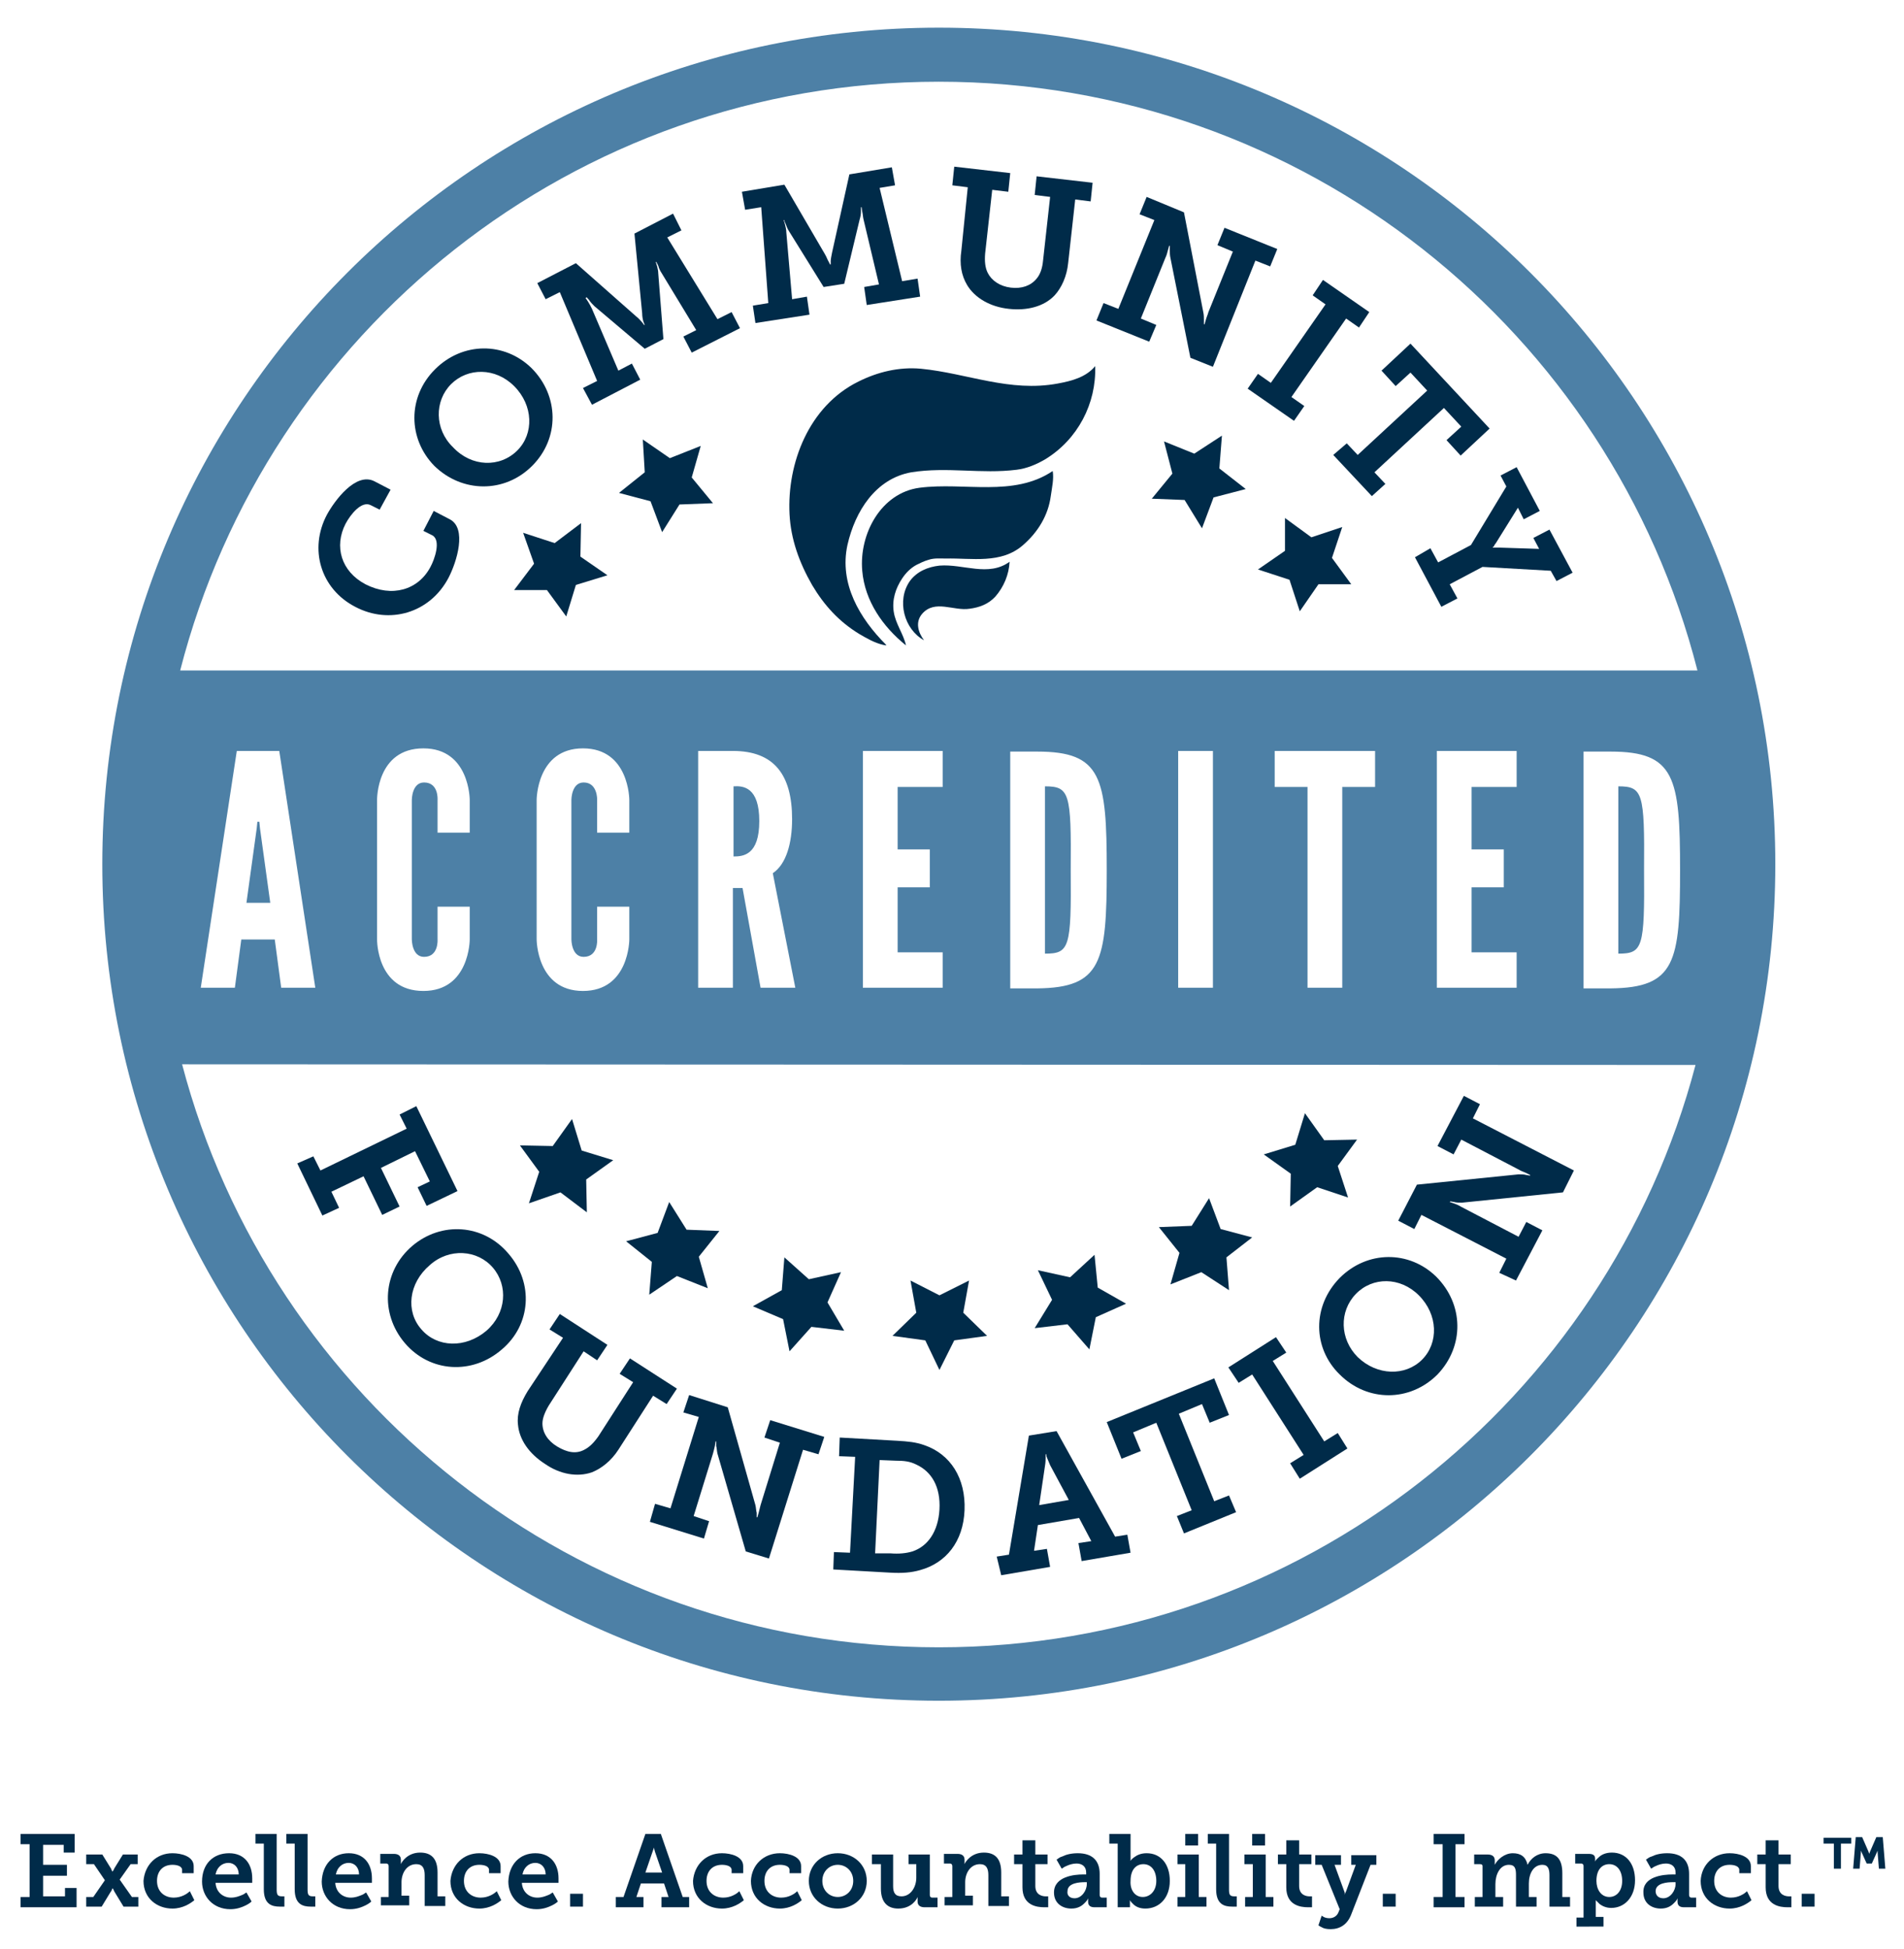 <?xml version="1.0" encoding="utf-8"?>
<!-- Generator: Adobe Illustrator 19.2.1, SVG Export Plug-In . SVG Version: 6.00 Build 0)  -->
<svg version="1.1" id="Layer_1" xmlns="http://www.w3.org/2000/svg" xmlns:xlink="http://www.w3.org/1999/xlink" x="0px" y="0px"
	 viewBox="0 0 295.9 302.9" style="enable-background:new 0 0 295.9 302.9;" xml:space="preserve">
<style type="text/css">
	.st0{fill:#002B49;}
	.st1{fill:#4D80A6;}
</style>
<g id="XMLID_2779_">
	<polygon id="XMLID_2704_" class="st0" points="99.9,68.3 104.1,71.2 108.9,69.3 107.5,74.2 110.8,78.2 105.6,78.4 102.9,82.7 
		101.1,77.9 96.2,76.6 100.2,73.4 	"/>
	<polygon id="XMLID_2703_" class="st0" points="81.3,82.8 86.2,84.4 90.3,81.3 90.2,86.5 94.4,89.4 89.5,90.9 88,95.8 85,91.7 
		79.9,91.7 83,87.6 	"/>
	<polygon id="XMLID_2697_" class="st0" points="82.2,187 83.8,182.1 80.8,178 85.9,178.1 88.9,173.9 90.4,178.8 95.3,180.3 
		91.1,183.3 91.2,188.4 87.1,185.3 	"/>
	<polygon id="XMLID_2696_" class="st0" points="100.9,201.2 101.3,196.1 97.3,192.9 102.2,191.6 104,186.8 106.7,191.1 111.8,191.3 
		108.6,195.3 110,200.2 105.2,198.3 	"/>
	<polygon id="XMLID_2695_" class="st0" points="122.7,210 121.7,205 117,203 121.5,200.5 121.9,195.4 125.7,198.8 130.7,197.7 
		128.6,202.4 131.2,206.8 126.1,206.2 	"/>
	<polygon id="XMLID_2694_" class="st0" points="146,212.9 143.8,208.3 138.7,207.6 142.4,204 141.5,199 146,201.3 150.6,199 
		149.7,204 153.4,207.6 148.3,208.3 	"/>
	<polygon id="XMLID_2693_" class="st0" points="169.3,209.7 165.9,205.8 160.8,206.4 163.5,202 161.3,197.4 166.3,198.5 170.1,195 
		170.6,200.1 175,202.6 170.3,204.7 	"/>
	<polygon id="XMLID_2692_" class="st0" points="191,200.5 186.7,197.7 181.9,199.6 183.3,194.7 180.1,190.7 185.2,190.5 
		187.9,186.2 189.7,191 194.6,192.3 190.6,195.4 	"/>
	<polygon id="XMLID_2691_" class="st0" points="209.5,186.1 204.7,184.5 200.5,187.5 200.6,182.4 196.4,179.4 201.3,177.9 
		202.8,173 205.8,177.2 210.9,177.1 207.9,181.2 	"/>
	<polygon id="XMLID_2685_" class="st0" points="208.6,81.9 207,86.7 210,90.8 204.9,90.8 202,95 200.4,90.1 195.5,88.5 199.7,85.6 
		199.7,80.5 203.8,83.5 	"/>
	<polygon id="XMLID_2684_" class="st0" points="189.9,67.7 189.5,72.8 193.6,76 188.6,77.3 186.8,82.1 184.1,77.7 179,77.5 
		182.2,73.6 180.9,68.6 185.6,70.5 	"/>
</g>
<g id="XMLID_47_">
	<g id="XMLID_180_">
		<path id="XMLID_181_" class="st0" d="M50.8,80c1.2-2.2,4.5-6.7,7.4-5.2l2.5,1.3L59,79.2l-1.4-0.7c-1.4-0.7-3.1,1.4-3.9,2.9
			c-1.8,3.5-0.7,7.4,3.1,9.4c4.1,2.1,8.2,0.9,10.1-2.7c0.6-1.1,1.7-4.1,0.3-4.9l-1.4-0.7l1.6-3.1l2.5,1.3c2.7,1.4,1.1,6.6-0.2,9.1
			c-2.9,5.5-9.2,7.3-14.5,4.5C49.8,91.5,48,85.3,50.8,80z"/>
		<path id="XMLID_183_" class="st0" d="M67.6,57.4c4.3-4.3,10.8-4.3,15-0.2c4.3,4.3,4.4,10.9,0.1,15.2c-4.3,4.3-10.9,4.2-15.2,0
			C63.4,68.2,63.3,61.7,67.6,57.4z M80.4,70c2.6-2.6,2.5-7-0.5-10c-2.9-2.9-7.2-2.9-9.8-0.3s-2.6,7,0.3,9.8
			C73.3,72.6,77.7,72.7,80.4,70z"/>
		<path id="XMLID_186_" class="st0" d="M90.6,60.3l2.2-1.1L87,45.4l-2.2,1.1L83.5,44l6-3.1l9.4,8.3c0.4,0.3,0.7,0.7,0.9,0.9l0.3,0.4
			l0.1,0L100,50c-0.1-0.3-0.2-0.8-0.2-1.3l-1.2-12.4l6-3.1l1.3,2.6l-2.2,1.1l7.8,12.7l2.2-1.1l1.3,2.5l-7.5,3.8l-1.3-2.5l2-1
			l-5.4-8.9c-0.2-0.3-0.4-0.7-0.5-1.1l-0.3-0.6l-0.1,0c0.1,0.2,0.1,0.4,0.2,0.6c0.1,0.4,0.2,0.8,0.2,1.2l0.8,10.2l-2.9,1.5l-7.8-6.6
			c-0.3-0.3-0.6-0.6-0.8-0.9c-0.1-0.2-0.3-0.3-0.4-0.5L91,46.3l0.4,0.6c0.2,0.3,0.4,0.7,0.6,1.1l4.1,9.6l2.1-1.1l1.3,2.5l-7.5,3.9
			L90.6,60.3z"/>
		<path id="XMLID_188_" class="st0" d="M117,47.5l2.4-0.4l-1.1-14.9l-2.5,0.4l-0.5-2.8l6.6-1.1l6.3,10.8c0.3,0.5,0.4,0.9,0.6,1.2
			l0.2,0.4l0.1,0l0-0.5c0-0.3,0.1-0.8,0.2-1.3l2.7-12.2l6.6-1.1l0.5,2.8l-2.4,0.4l3.5,14.5l2.4-0.4l0.4,2.8l-8.3,1.3l-0.4-2.8
			l2.3-0.4l-2.4-10.1c-0.1-0.4-0.1-0.8-0.2-1.2l-0.1-0.7l-0.1,0c0,0.2,0,0.4,0,0.7c0,0.4-0.1,0.9-0.2,1.2l-2.4,10l-3.2,0.5l-5.4-8.7
			c-0.2-0.3-0.4-0.8-0.5-1.1c-0.1-0.2-0.2-0.4-0.2-0.6l-0.1,0l0.2,0.7c0.1,0.4,0.2,0.8,0.2,1.2l0.9,10.4l2.3-0.4l0.4,2.8l-8.4,1.3
			L117,47.5z"/>
		<path id="XMLID_190_" class="st0" d="M150.4,29.1l-2.4-0.3l0.3-2.9l8.7,1l-0.3,2.9l-2.5-0.3l-1.1,9.9c-0.1,1.2,0,2.2,0.4,3
			c0.6,1.2,1.9,2.1,3.6,2.3c1.7,0.2,3.1-0.3,4-1.4c0.6-0.7,0.9-1.7,1-2.8l1.1-9.9l-2.4-0.3l0.3-2.9l8.7,1l-0.3,2.9l-2.4-0.3
			l-1.1,9.9c-0.2,2-1,3.8-2.1,5c-1.7,1.8-4.4,2.4-7.1,2.1c-2.9-0.3-5.3-1.7-6.5-3.7c-0.9-1.5-1.2-3.3-0.9-5.3L150.4,29.1z"/>
		<path id="XMLID_192_" class="st0" d="M171.5,47.1l2.3,0.9l5.6-13.8l-2.3-0.9l1.1-2.7L184,33l3,15.5c0.1,0.4,0.1,0.9,0.1,1.2l0,0.7
			l0.1,0l0.2-0.7c0.1-0.4,0.3-0.8,0.4-1.2l3.8-9.4l-2.4-1l1.1-2.7l8.2,3.3l-1.1,2.7l-2.3-0.9L188.5,57l-3.5-1.4l-3.1-15.5
			c-0.1-0.4-0.1-0.9-0.1-1.2l0-0.7l-0.1,0l-0.2,0.7c-0.1,0.4-0.2,0.8-0.4,1.2l-3.8,9.4l2.4,1l-1.1,2.6l-8.2-3.3L171.5,47.1z"/>
		<path id="XMLID_194_" class="st0" d="M195.5,58.1l2,1.4l8.5-12.2l-2-1.4l1.6-2.4l7.2,5l-1.6,2.4l-2-1.4l-8.5,12.2l2,1.4l-1.6,2.3
			l-7.2-5L195.5,58.1z"/>
		<path id="XMLID_196_" class="st0" d="M209.3,68.9l1.7,1.8l10.8-10l-2.6-2.8l-2.3,2.1l-2.2-2.4l4.5-4.2l12.3,13.2l-4.5,4.2
			l-2.2-2.4l2.3-2.1l-2.7-2.9l-10.8,10l1.7,1.8l-2.1,1.9l-6-6.4L209.3,68.9z"/>
		<path id="XMLID_198_" class="st0" d="M222.3,85.2l1.2,2.2l5.1-2.7l5.5-9.1l-0.9-1.7l2.5-1.3l3.6,6.8l-2.5,1.3l-0.9-1.8l-3.3,5.3
			c-0.1,0.2-0.3,0.4-0.4,0.6c0,0.1-0.1,0.2-0.2,0.2l0,0.1c0.1,0,0.2,0,0.3,0c0.2,0,0.5,0,0.7,0l6.2,0.2l-0.9-1.7l2.5-1.3l3.6,6.7
			l-2.5,1.3l-0.9-1.6l-10.6-0.6l-5.1,2.7l1.2,2.2l-2.5,1.3l-4.1-7.7L222.3,85.2z"/>
	</g>
	<g id="XMLID_150_">
		<path id="XMLID_155_" class="st0" d="M48.7,179.7l1.1,2.2l13.4-6.5l-1.1-2.2l2.6-1.3l6.4,13.2l-4.8,2.3l-1.4-2.9l1.9-0.9l-2.3-4.7
			l-5.3,2.6l2.9,6l-2.7,1.3l-2.9-6l-5,2.4l1.2,2.5l-2.6,1.2l-3.9-8.1L48.7,179.7z"/>
		<path id="XMLID_158_" class="st0" d="M79,194.8c4,4.6,3.5,11.1-1,14.9c-4.6,4-11.2,3.6-15.1-1s-3.4-11.2,1.2-15.1
			C68.6,189.8,75.1,190.2,79,194.8z M65.5,206.6c2.4,2.8,6.8,3,10.1,0.2c3.1-2.7,3.4-7,1-9.8s-6.8-3.1-9.8-0.4
			C63.5,199.4,63,203.8,65.5,206.6z"/>
		<path id="XMLID_161_" class="st0" d="M87.5,207.9l-2.1-1.3l1.6-2.4l7.4,4.8l-1.6,2.4l-2.1-1.4l-5.4,8.4c-0.6,1-1,2-1,2.8
			c0,1.4,0.8,2.7,2.3,3.6s2.9,1.2,4.2,0.5c0.8-0.4,1.5-1.1,2.2-2.1l5.4-8.4l-2.1-1.3l1.6-2.4l7.3,4.7l-1.6,2.4l-2.1-1.3l-5.4,8.4
			c-1.1,1.7-2.6,2.9-4.1,3.5c-2.3,0.8-5,0.3-7.3-1.3c-2.5-1.6-4-3.8-4.2-6.1c-0.2-1.7,0.4-3.4,1.5-5.2L87.5,207.9z"/>
		<path id="XMLID_163_" class="st0" d="M101.8,233.7l2.4,0.7l4.4-14.2l-2.4-0.7l0.9-2.7l6,1.9l4.3,15.2c0.1,0.4,0.1,0.9,0.2,1.2
			l0,0.7l0.1,0l0.2-0.7c0.1-0.4,0.2-0.8,0.3-1.2l3-9.7l-2.4-0.8l0.9-2.7l8.4,2.6l-0.9,2.7l-2.4-0.7l-5.3,16.9l-3.6-1.1l-4.4-15.2
			c-0.1-0.4-0.1-0.9-0.2-1.2l0-0.7l-0.1,0l-0.1,0.7c-0.1,0.4-0.2,0.9-0.3,1.2l-3,9.7l2.4,0.8l-0.8,2.7l-8.4-2.6L101.8,233.7z"/>
		<path id="XMLID_165_" class="st0" d="M129.6,241.2l2.5,0.1l0.8-14.9l-2.5-0.1l0.1-2.9l8.9,0.5c1.7,0.1,2.9,0.2,4.3,0.7
			c4,1.4,6.4,5.1,6.2,10.1c-0.2,4.9-2.9,8.2-6.9,9.3c-1.4,0.4-2.8,0.5-4.6,0.4l-8.9-0.5L129.6,241.2z M138.4,241.4
			c1.3,0.1,2.4,0,3.4-0.3c2.4-0.8,4-3.1,4.2-6.5c0.2-3.5-1.2-5.9-3.6-7c-1-0.5-1.9-0.6-3.2-0.6l-2.5-0.1l-0.7,14.5L138.4,241.4z"/>
		<path id="XMLID_168_" class="st0" d="M154.9,241.9l1.9-0.3l3.1-18.5l4.3-0.7l9.1,16.4l1.9-0.3l0.5,2.8l-7.6,1.3l-0.5-2.8l2-0.3
			l-1.9-3.6l-6.4,1.1l-0.6,4l2-0.3l0.5,2.8l-7.6,1.3L154.9,241.9z M166.1,233.1l-2.9-5.4l-0.5-1.2c-0.1-0.2-0.1-0.4-0.1-0.5l-0.1,0
			l0,0.5c0,0.3,0,0.7-0.1,1.3l-0.9,6.1L166.1,233.1z"/>
		<path id="XMLID_171_" class="st0" d="M182.9,235.6l2.3-0.9l-5.5-13.6l-3.6,1.5l1.2,2.9l-3,1.2l-2.3-5.7l16.7-6.8l2.3,5.7l-3,1.2
			l-1.2-2.9l-3.6,1.5l5.5,13.6l2.3-0.9l1.1,2.6l-8.1,3.3L182.9,235.6z"/>
		<path id="XMLID_173_" class="st0" d="M200.5,227.4l2.1-1.3l-8-12.5l-2.1,1.3l-1.6-2.4l7.4-4.7l1.6,2.4l-2.1,1.3l8,12.5l2.1-1.3
			l1.5,2.4l-7.4,4.7L200.5,227.4z"/>
		<path id="XMLID_175_" class="st0" d="M208.2,198.6c4.3-4.3,10.8-4.3,15-0.2c4.3,4.3,4.4,10.8,0.2,15.2c-4.3,4.3-10.9,4.3-15.2,0
			C204,209.5,203.9,203,208.2,198.6z M221,211.3c2.6-2.6,2.5-7-0.5-10c-2.9-2.9-7.2-2.9-9.8-0.2s-2.5,7,0.3,9.8
			C214,213.8,218.4,213.9,221,211.3z"/>
		<path id="XMLID_178_" class="st0" d="M233,197.8l1.1-2.2l-13.2-6.8l-1.1,2.2l-2.5-1.3l2.9-5.6l15.8-1.6c0.4,0,0.9,0,1.2,0.1
			l0.6,0.1l0-0.1l-0.6-0.3c-0.4-0.2-0.8-0.3-1.1-0.5l-9-4.7l-1.2,2.3l-2.5-1.3l4.1-7.8l2.5,1.3l-1.1,2.2l15.7,8.1l-1.7,3.4
			l-15.7,1.6c-0.4,0-0.9,0-1.2-0.1l-0.6-0.1l-0.1,0.1l0.6,0.2c0.3,0.1,0.8,0.3,1.1,0.5l9,4.7l1.2-2.3l2.5,1.3l-4.1,7.8L233,197.8z"
			/>
	</g>
</g>
<g id="XMLID_29_">
	<path id="XMLID_30_" class="st0" d="M3.2,294.8h1.4v-8.2H3.2V285h8.4v2.9H9.9v-1.2H6.7v3.1h3.7v1.7H6.7v3.2h3.4v-1.3h1.8v3H3.2
		V294.8z"/>
	<path id="XMLID_32_" class="st0" d="M13.3,294.8h1.2l1.8-2.6l-1.7-2.5h-1.2v-1.5h2.5l1.3,2.1c0.1,0.1,0.1,0.3,0.2,0.4
		c0,0.1,0.1,0.1,0.1,0.2h0c0-0.1,0-0.1,0.1-0.2l0.2-0.4l1.3-2.1h2.3v1.5h-1.1l-1.7,2.4l1.9,2.7h1v1.5h-2.3l-1.4-2.3l-0.2-0.4
		c0-0.1-0.1-0.1-0.1-0.2h0c0,0.1,0,0.1-0.1,0.2c0,0.1-0.1,0.3-0.2,0.4l-1.4,2.3h-2.4V294.8z"/>
	<path id="XMLID_34_" class="st0" d="M26.8,288c1.4,0,3.3,0.5,3.3,2v1.1h-1.8v-0.5c0-0.6-0.8-0.8-1.5-0.8c-1.5,0-2.4,1-2.4,2.5
		c0,1.7,1.2,2.6,2.6,2.6c1.2,0,2.1-0.6,2.5-1l0.7,1.4c-0.6,0.5-1.8,1.3-3.4,1.3c-2.4,0-4.5-1.6-4.5-4.3
		C22.5,289.8,24.3,288,26.8,288z"/>
	<path id="XMLID_38_" class="st0" d="M35.6,288c2.4,0,3.6,1.7,3.6,3.9c0,0.1,0,0.3,0,0.4l0,0.3h-5.7c0.1,1.5,1.2,2.3,2.4,2.3
		c0.7,0,1.2-0.2,1.7-0.4c0.3-0.1,0.5-0.3,0.7-0.4l0.8,1.4c-0.2,0.2-0.5,0.4-0.9,0.6c-0.6,0.3-1.4,0.6-2.4,0.6c-2.7,0-4.4-2-4.4-4.3
		C31.4,289.7,33.1,288,35.6,288z M37.1,291.3c0-1.1-0.7-1.8-1.6-1.8c-1,0-1.8,0.7-2,1.8H37.1z"/>
	<path id="XMLID_42_" class="st0" d="M41,286.5h-1.3V285H43v8.6c0,0.8,0.1,1.1,0.8,1.1c0.1,0,0.2,0,0.3,0h0.1v1.6l-0.2,0
		c-0.1,0-0.3,0-0.5,0c-1.3,0-2.5-0.4-2.5-2.7V286.5z"/>
	<path id="XMLID_48_" class="st0" d="M45.8,286.5h-1.3V285h3.3v8.6c0,0.8,0.1,1.1,0.8,1.1c0.1,0,0.2,0,0.3,0H49v1.6l-0.2,0
		c-0.1,0-0.3,0-0.5,0c-1.3,0-2.5-0.4-2.5-2.7V286.5z"/>
	<path id="XMLID_52_" class="st0" d="M54.2,288c2.4,0,3.6,1.7,3.6,3.9c0,0.1,0,0.3,0,0.4l0,0.3h-5.7c0.1,1.5,1.2,2.3,2.4,2.3
		c0.7,0,1.2-0.2,1.7-0.4c0.3-0.1,0.5-0.3,0.7-0.4l0.8,1.4c-0.2,0.2-0.5,0.4-0.9,0.6c-0.6,0.3-1.4,0.6-2.4,0.6c-2.7,0-4.4-2-4.4-4.3
		C50.1,289.7,51.8,288,54.2,288z M55.8,291.3c0-1.1-0.7-1.8-1.6-1.8c-1,0-1.8,0.7-2,1.8H55.8z"/>
	<path id="XMLID_55_" class="st0" d="M59.2,294.8h1.2v-4.8c0-0.2-0.1-0.4-0.4-0.4h-0.9v-1.5h2.1c0.7,0,1.1,0.3,1.1,0.9v0.4
		c0,0.1,0,0.2,0,0.2c0,0,0,0.1,0,0.1h0c0.1-0.3,1-1.8,3-1.8c1.7,0,2.7,0.9,2.7,3.1v3.7h1.2v1.5H66v-4.8c0-1-0.3-1.7-1.3-1.7
		c-1.5,0-2.3,1.4-2.3,2.8v2.1h1.2v1.5h-4.4V294.8z"/>
	<path id="XMLID_57_" class="st0" d="M74.5,288c1.4,0,3.3,0.5,3.3,2v1.1h-1.8v-0.5c0-0.6-0.8-0.8-1.5-0.8c-1.5,0-2.4,1-2.4,2.5
		c0,1.7,1.2,2.6,2.6,2.6c1.2,0,2.1-0.6,2.5-1l0.7,1.4c-0.6,0.5-1.8,1.3-3.4,1.3c-2.4,0-4.5-1.6-4.5-4.3C70.2,289.8,72,288,74.5,288z
		"/>
	<path id="XMLID_59_" class="st0" d="M83.2,288c2.4,0,3.6,1.7,3.6,3.9c0,0.1,0,0.3,0,0.4l0,0.3h-5.7c0.1,1.5,1.2,2.3,2.4,2.3
		c0.7,0,1.2-0.2,1.7-0.4c0.3-0.1,0.5-0.3,0.7-0.4l0.8,1.4c-0.2,0.2-0.5,0.4-0.9,0.6c-0.6,0.3-1.4,0.6-2.4,0.6c-2.7,0-4.4-2-4.4-4.3
		C79.1,289.7,80.8,288,83.2,288z M84.8,291.3c0-1.1-0.7-1.8-1.6-1.8c-1,0-1.8,0.7-2,1.8H84.8z"/>
	<path id="XMLID_62_" class="st0" d="M88.6,294.3h2v2h-2V294.3z"/>
	<path id="XMLID_65_" class="st0" d="M95.9,294.8h1l3.4-9.8h2.4l3.4,9.8h1v1.6h-4.3v-1.6h1.1l-0.7-2.1h-3.6l-0.7,2.1h1.1v1.6h-4.3
		V294.8z M102.9,291l-1.1-3.2l-0.2-0.7c0-0.1,0-0.2,0-0.3h0l0,0.3c0,0.2-0.1,0.4-0.2,0.7l-1.1,3.2H102.9z"/>
	<path id="XMLID_68_" class="st0" d="M112.2,288c1.4,0,3.3,0.5,3.3,2v1.1h-1.8v-0.5c0-0.6-0.8-0.8-1.5-0.8c-1.5,0-2.4,1-2.4,2.5
		c0,1.7,1.2,2.6,2.6,2.6c1.2,0,2.1-0.6,2.5-1l0.7,1.4c-0.6,0.5-1.8,1.3-3.4,1.3c-2.4,0-4.5-1.6-4.5-4.3
		C107.9,289.8,109.7,288,112.2,288z"/>
	<path id="XMLID_70_" class="st0" d="M121.2,288c1.4,0,3.3,0.5,3.3,2v1.1h-1.8v-0.5c0-0.6-0.8-0.8-1.5-0.8c-1.5,0-2.4,1-2.4,2.5
		c0,1.7,1.2,2.6,2.6,2.6c1.2,0,2.1-0.6,2.5-1l0.7,1.4c-0.6,0.5-1.8,1.3-3.4,1.3c-2.4,0-4.5-1.6-4.5-4.3
		C116.8,289.8,118.7,288,121.2,288z"/>
	<path id="XMLID_73_" class="st0" d="M130.2,288c2.5,0,4.5,1.8,4.5,4.3c0,2.5-2,4.3-4.5,4.3c-2.5,0-4.5-1.8-4.5-4.3
		C125.7,289.8,127.7,288,130.2,288z M130.2,294.8c1.3,0,2.4-1,2.4-2.5c0-1.5-1.1-2.5-2.4-2.5s-2.4,1-2.4,2.5
		C127.8,293.8,128.9,294.8,130.2,294.8z"/>
	<path id="XMLID_76_" class="st0" d="M136.8,289.7h-1.3v-1.5h3.3v4.9c0,1,0.3,1.6,1.3,1.6c1.4,0,2.3-1.4,2.3-2.9v-2.1h-1.2v-1.5h3.3
		v6.3c0,0.2,0.1,0.4,0.4,0.4h0.8v1.5h-2c-0.7,0-1.1-0.3-1.1-0.9v-0.3c0-0.1,0-0.2,0-0.3v-0.1h0c-0.1,0.3-0.9,1.8-3,1.8
		c-1.6,0-2.7-0.9-2.7-3.1V289.7z"/>
	<path id="XMLID_78_" class="st0" d="M146.8,294.8h1.2v-4.8c0-0.2-0.1-0.4-0.4-0.4h-0.9v-1.5h2.1c0.7,0,1.1,0.3,1.1,0.9v0.4
		c0,0.1,0,0.2,0,0.2c0,0,0,0.1,0,0.1h0c0.1-0.3,1-1.8,3-1.8c1.7,0,2.7,0.9,2.7,3.1v3.7h1.2v1.5h-3.2v-4.8c0-1-0.3-1.7-1.3-1.7
		c-1.5,0-2.3,1.4-2.3,2.8v2.1h1.2v1.5h-4.4V294.8z"/>
	<path id="XMLID_81_" class="st0" d="M158.8,289.7h-1.2v-1.5h1.3V286h2v2.2h1.9v1.5h-1.9v3.4c0,1.4,1.1,1.6,1.6,1.6
		c0.1,0,0.2,0,0.3,0h0.1v1.7l-0.2,0c-0.1,0-0.3,0-0.4,0c-1.2,0-3.4-0.3-3.4-3.1V289.7z"/>
	<path id="XMLID_84_" class="st0" d="M168.3,291.3h0.5V291c0-1-0.7-1.4-1.5-1.4c-0.6,0-1.2,0.2-1.6,0.4c-0.3,0.1-0.5,0.3-0.7,0.4
		l-0.8-1.4c0.3-0.2,0.5-0.4,0.9-0.5c0.6-0.3,1.4-0.5,2.4-0.5c2.2,0,3.4,1.1,3.4,3.2v3.3c0,0.2,0.1,0.4,0.4,0.4h0.7v1.5h-1.9
		c-0.8,0-1-0.4-1-0.9v-0.1c0-0.1,0-0.2,0-0.3c0,0,0-0.1,0-0.1h0c-0.1,0.3-0.3,0.5-0.6,0.8c-0.4,0.4-1,0.8-2,0.8
		c-1.4,0-2.7-0.8-2.7-2.5C163.8,291.6,167,291.3,168.3,291.3z M167,295c1.1,0,1.9-1.2,1.9-2.2v-0.3h-0.3c-0.8,0-2.7,0.1-2.7,1.4
		C165.8,294.5,166.2,295,167,295z"/>
	<path id="XMLID_87_" class="st0" d="M173.6,286.5h-1.2V285h3.3v3.5c0,0.2,0,0.4,0,0.5c0,0.1,0,0.1,0,0.2h0c0.1-0.2,0.3-0.4,0.6-0.6
		c0.4-0.3,1-0.6,1.9-0.6c2.2,0,3.6,1.7,3.6,4.3c0,2.6-1.6,4.3-3.8,4.3c-0.9,0-1.5-0.3-1.9-0.7c-0.2-0.2-0.4-0.4-0.5-0.6h0
		c0,0,0,0.1,0,0.2c0,0.1,0,0.3,0,0.4v0.5h-1.9V286.5z M177.6,294.8c1.1,0,2.1-0.9,2.1-2.5c0-1.6-0.8-2.6-2-2.6c-1.1,0-2,0.8-2,2.6
		C175.6,293.6,176.3,294.8,177.6,294.8z"/>
	<path id="XMLID_90_" class="st0" d="M183,294.8h1.2v-5.1H183v-1.5h3.3v6.6h1.2v1.5H183V294.8z M184.2,285h2v1.8h-2V285z"/>
	<path id="XMLID_93_" class="st0" d="M189,286.5h-1.3V285h3.3v8.6c0,0.8,0.1,1.1,0.8,1.1c0.1,0,0.2,0,0.3,0h0.1v1.6l-0.2,0
		c-0.1,0-0.3,0-0.5,0c-1.3,0-2.5-0.4-2.5-2.7V286.5z"/>
	<path id="XMLID_95_" class="st0" d="M193.5,294.8h1.2v-5.1h-1.3v-1.5h3.3v6.6h1.2v1.5h-4.4V294.8z M194.6,285h2v1.8h-2V285z"/>
	<path id="XMLID_98_" class="st0" d="M199.8,289.7h-1.2v-1.5h1.3V286h2v2.2h1.9v1.5h-1.9v3.4c0,1.4,1.1,1.6,1.6,1.6
		c0.1,0,0.2,0,0.3,0h0.1v1.7l-0.2,0c-0.1,0-0.3,0-0.4,0c-1.2,0-3.4-0.3-3.4-3.1V289.7z"/>
	<path id="XMLID_100_" class="st0" d="M205.4,297.7c0.1,0.1,0.2,0.1,0.3,0.2c0.2,0.1,0.5,0.2,0.9,0.2c0.7,0,1.2-0.4,1.4-0.9l0.2-0.5
		l-2.8-6.9h-1v-1.5h4v1.5h-1l1.5,4.1c0.1,0.2,0.1,0.4,0.1,0.6c0,0.1,0,0.2,0,0.3h0l0-0.3c0-0.2,0.1-0.4,0.2-0.6l1.5-4.1H210v-1.5
		h3.9v1.5h-0.9l-3,7.7c-0.6,1.6-1.8,2.3-3.2,2.3c-0.6,0-1.1-0.1-1.4-0.3c-0.2-0.1-0.4-0.2-0.5-0.3L205.4,297.7z"/>
	<path id="XMLID_102_" class="st0" d="M214.9,294.3h2v2h-2V294.3z"/>
	<path id="XMLID_104_" class="st0" d="M222.8,294.8h1.4v-8.2h-1.4V285h4.8v1.6h-1.4v8.2h1.4v1.6h-4.8V294.8z"/>
	<path id="XMLID_106_" class="st0" d="M229.2,294.8h1.2V290c0-0.2-0.1-0.3-0.4-0.3h-0.9v-1.5h2.1c0.7,0,1.1,0.3,1.1,0.9v0.4
		c0,0.1,0,0.2,0,0.2c0,0,0,0.1,0,0.1h0c0.4-0.8,1.5-1.8,2.8-1.8c1.2,0,2,0.5,2.3,1.8h0c0.5-1,1.5-1.8,2.8-1.8c1.7,0,2.6,0.9,2.6,3.1
		v3.7h1.2v1.5h-3.2v-4.9c0-0.9-0.2-1.6-1.1-1.6c-1.4,0-2.1,1.4-2.1,2.9v2.1h1.2v1.5h-3.2v-4.9c0-0.9-0.1-1.6-1.1-1.6
		c-1.4,0-2.1,1.5-2.1,3v2h1.2v1.5h-4.4V294.8z"/>
	<path id="XMLID_108_" class="st0" d="M246.1,298v-8c0-0.2-0.1-0.4-0.4-0.4h-0.9v-1.5h2.1c0.8,0,1,0.3,1,0.8v0v0.3c0,0,0,0.1,0,0.1
		h0c0.1-0.3,0.4-0.5,0.6-0.7c0.4-0.4,1.1-0.7,2-0.7c2.2,0,3.6,1.7,3.6,4.3c0,2.6-1.6,4.3-3.7,4.3c-0.8,0-1.4-0.3-1.8-0.6
		c-0.2-0.2-0.4-0.4-0.6-0.6h0l0,0.2c0,0.1,0,0.3,0,0.5v1.9h1.2v1.5H245V298H246.1z M250.1,294.8c1.1,0,2-0.9,2-2.5
		c0-1.6-0.8-2.6-2-2.6c-1.1,0-2,0.8-2,2.6C248.1,293.6,248.8,294.8,250.1,294.8z"/>
	<path id="XMLID_111_" class="st0" d="M259.9,291.3h0.5V291c0-1-0.7-1.4-1.5-1.4c-0.6,0-1.2,0.2-1.6,0.4c-0.3,0.1-0.5,0.3-0.7,0.4
		l-0.8-1.4c0.3-0.2,0.5-0.4,0.9-0.5c0.6-0.3,1.4-0.5,2.4-0.5c2.2,0,3.4,1.1,3.4,3.2v3.3c0,0.2,0.1,0.4,0.4,0.4h0.7v1.5h-1.9
		c-0.8,0-1-0.4-1-0.9v-0.1c0-0.1,0-0.2,0-0.3c0,0,0-0.1,0-0.1h0c-0.1,0.3-0.3,0.5-0.6,0.8c-0.4,0.4-1,0.8-2,0.8
		c-1.4,0-2.7-0.8-2.7-2.5C255.3,291.6,258.5,291.3,259.9,291.3z M258.5,295c1.1,0,1.9-1.2,1.9-2.2v-0.3H260c-0.8,0-2.7,0.1-2.7,1.4
		C257.3,294.5,257.7,295,258.5,295z"/>
	<path id="XMLID_115_" class="st0" d="M268.8,288c1.4,0,3.3,0.5,3.3,2v1.1h-1.8v-0.5c0-0.6-0.8-0.8-1.5-0.8c-1.5,0-2.4,1-2.4,2.5
		c0,1.7,1.2,2.6,2.6,2.6c1.2,0,2.1-0.6,2.5-1l0.7,1.4c-0.6,0.5-1.8,1.3-3.4,1.3c-2.4,0-4.5-1.6-4.5-4.3
		C264.4,289.8,266.3,288,268.8,288z"/>
	<path id="XMLID_118_" class="st0" d="M274.3,289.7h-1.2v-1.5h1.3V286h2v2.2h1.9v1.5h-1.9v3.4c0,1.4,1.1,1.6,1.6,1.6
		c0.1,0,0.2,0,0.3,0h0.1v1.7l-0.2,0c-0.1,0-0.3,0-0.4,0c-1.2,0-3.4-0.3-3.4-3.1V289.7z"/>
	<path id="XMLID_120_" class="st0" d="M280,294.3h2v2h-2V294.3z"/>
	<path id="XMLID_122_" class="st0" d="M285,286.5h-1.6v-0.9h4.3v0.9h-1.6v3.9H285V286.5z M288.4,285.5h1l1,2.3
		c0,0.1,0.1,0.2,0.1,0.3l0,0.2h0c0-0.1,0-0.1,0-0.2l0.1-0.3l1-2.3h1l0.4,4.9H292l-0.2-2.5v-0.2c0,0,0-0.1,0-0.1h0l-0.9,2h-0.8
		l-0.9-2h0c0,0,0,0.1,0,0.1c0,0.1,0,0.1,0,0.2l-0.2,2.5h-1L288.4,285.5z"/>
</g>
<g id="XMLID_151_">
	<path id="XMLID_154_" class="st0" d="M133.4,59.3c3-1.5,6.3-2.3,9.7-2c7.2,0.7,13.8,3.7,21.3,2.3c2.2-0.4,4.4-1,5.8-2.7
		c0.2,5.8-2.7,11.4-7.8,14.5c-1.4,0.8-2.8,1.4-4.4,1.6c-5.5,0.7-10.8-0.5-16.4,0.4c-5.5,1-8.7,6-9.9,11.3c-1.3,6,1.9,11.4,6,15.5
		c0.2,0.2-0.4,0-0.5,0c-1.3-0.3-2.5-1-3.7-1.7c-3.1-1.9-5.4-4.4-7.3-7.6c-2-3.5-3.3-7.1-3.5-11C122.3,72,125.7,63.1,133.4,59.3z"/>
	<path id="XMLID_153_" class="st0" d="M163.3,77.1c-0.4,3-2,5.6-4.3,7.6c-3.4,3-8,2-12,2.1c-0.9,0-1.8-0.1-2.7,0.2
		c-0.7,0.2-1.3,0.5-1.9,0.8c-0.9,0.5-1.6,1.2-2.2,2.1c-1,1.5-1.6,3.3-1.3,5.2c0.3,1.9,1.5,3.4,1.9,5.2c-3.6-2.9-6.4-6.9-6.8-11.6
		c-0.5-5.7,2.9-12.1,8.9-12.9c7-0.9,14.6,1.5,20.7-2.6C163.8,74.4,163.5,75.7,163.3,77.1z"/>
	<path id="XMLID_152_" class="st0" d="M154.7,92.7c-1.1,1.2-2.5,1.7-4,1.9c-2.5,0.4-5.4-1.5-7.4,0.8c-1.1,1.3-0.6,2.9,0.3,4.1
		c-3.1-1.7-4.3-6.2-2.2-9.2c1.1-1.5,2.8-2.2,4.6-2.4c3.7-0.3,7.6,1.8,10.9-0.6C156.8,89.3,156,91.2,154.7,92.7z"/>
</g>
<path id="XMLID_37_" class="st1" d="M275.9,134.3c0,71.8-58.2,130-130,130s-130-58.2-130-130s58.2-130,130-130
	S275.9,62.5,275.9,134.3z M36.5,153.5l1-7.5h5.2l1,7.5H49l-5.6-36.8h-6.6l-5.6,36.8H36.5z M42,140.3h-3.7l1.6-11.6l0.1-1h0.3l0.1,1
	L42,140.3z M68,140.9v5.1c0,0,0.2,2.7-2.1,2.7c-1.9,0-1.9-2.7-1.9-2.7v-21.7c0,0,0-2.7,1.9-2.7c2.3,0,2.1,2.7,2.1,2.7v5.1h5v-5.1
	c0,0,0-8-7.2-8c-7.3,0-7.2,8-7.2,8V146c0,0-0.1,8,7.2,8c7.2,0,7.2-8,7.2-8v-5.1H68z M92.8,140.9v5.1c0,0,0.2,2.7-2.1,2.7
	c-1.9,0-1.9-2.7-1.9-2.7v-21.7c0,0,0-2.7,1.9-2.7c2.2,0,2.1,2.7,2.1,2.7v5.1h5v-5.1c0,0,0-8-7.2-8s-7.2,8-7.2,8V146c0,0,0,8,7.2,8
	s7.2-8,7.2-8v-5.1H92.8z M123.6,153.5l-3.5-17.8c2.1-1.4,3-4.7,3-8.4c0-6.9-2.8-10.6-9.2-10.6h-5.4v36.8h5.4V138h1.5l2.8,15.5H123.6
	z M118,127.6c0,5.3-2.5,5.5-4,5.5v-10.9C115.5,122.1,118,122.3,118,127.6z M134.1,153.5h12.4V148h-7v-10.1h5V132h-5v-9.7h7v-5.6
	h-12.4V153.5z M172,135.2c0-14.4-0.8-18.4-10.8-18.4H157v36.8h4.2C171.2,153.5,172,149.5,172,135.2z M162.4,122.2c3.8,0,4.1,1,4,13
	c0.1,12.1-0.2,13-4,13V122.2z M183.1,153.5h5.4v-36.8h-5.4V153.5z M203.2,122.3v31.2h5.4v-31.2h5.1v-5.6h-15.6v5.6H203.2z
	 M223.3,153.5h12.4V148h-7v-10.1h5V132h-5v-9.7h7v-5.6h-12.4V153.5z M261.1,135.2c0-14.4-0.8-18.4-10.8-18.4h-4.2v36.8h4.2
	C260.4,153.5,261.1,149.5,261.1,135.2z M251.5,122.2c3.8,0,4.1,1,4,13c0.1,12.1-0.2,13-4,13V122.2z M28.3,165.4
	C42,217.5,89.5,256,145.9,256c56.4,0,103.9-38.4,117.6-90.5L28.3,165.4z M263.8,104.2c-13.4-52.6-61.1-91.5-117.9-91.5
	C89.1,12.7,41.5,51.6,28,104.2L263.8,104.2z"/>
</svg>
